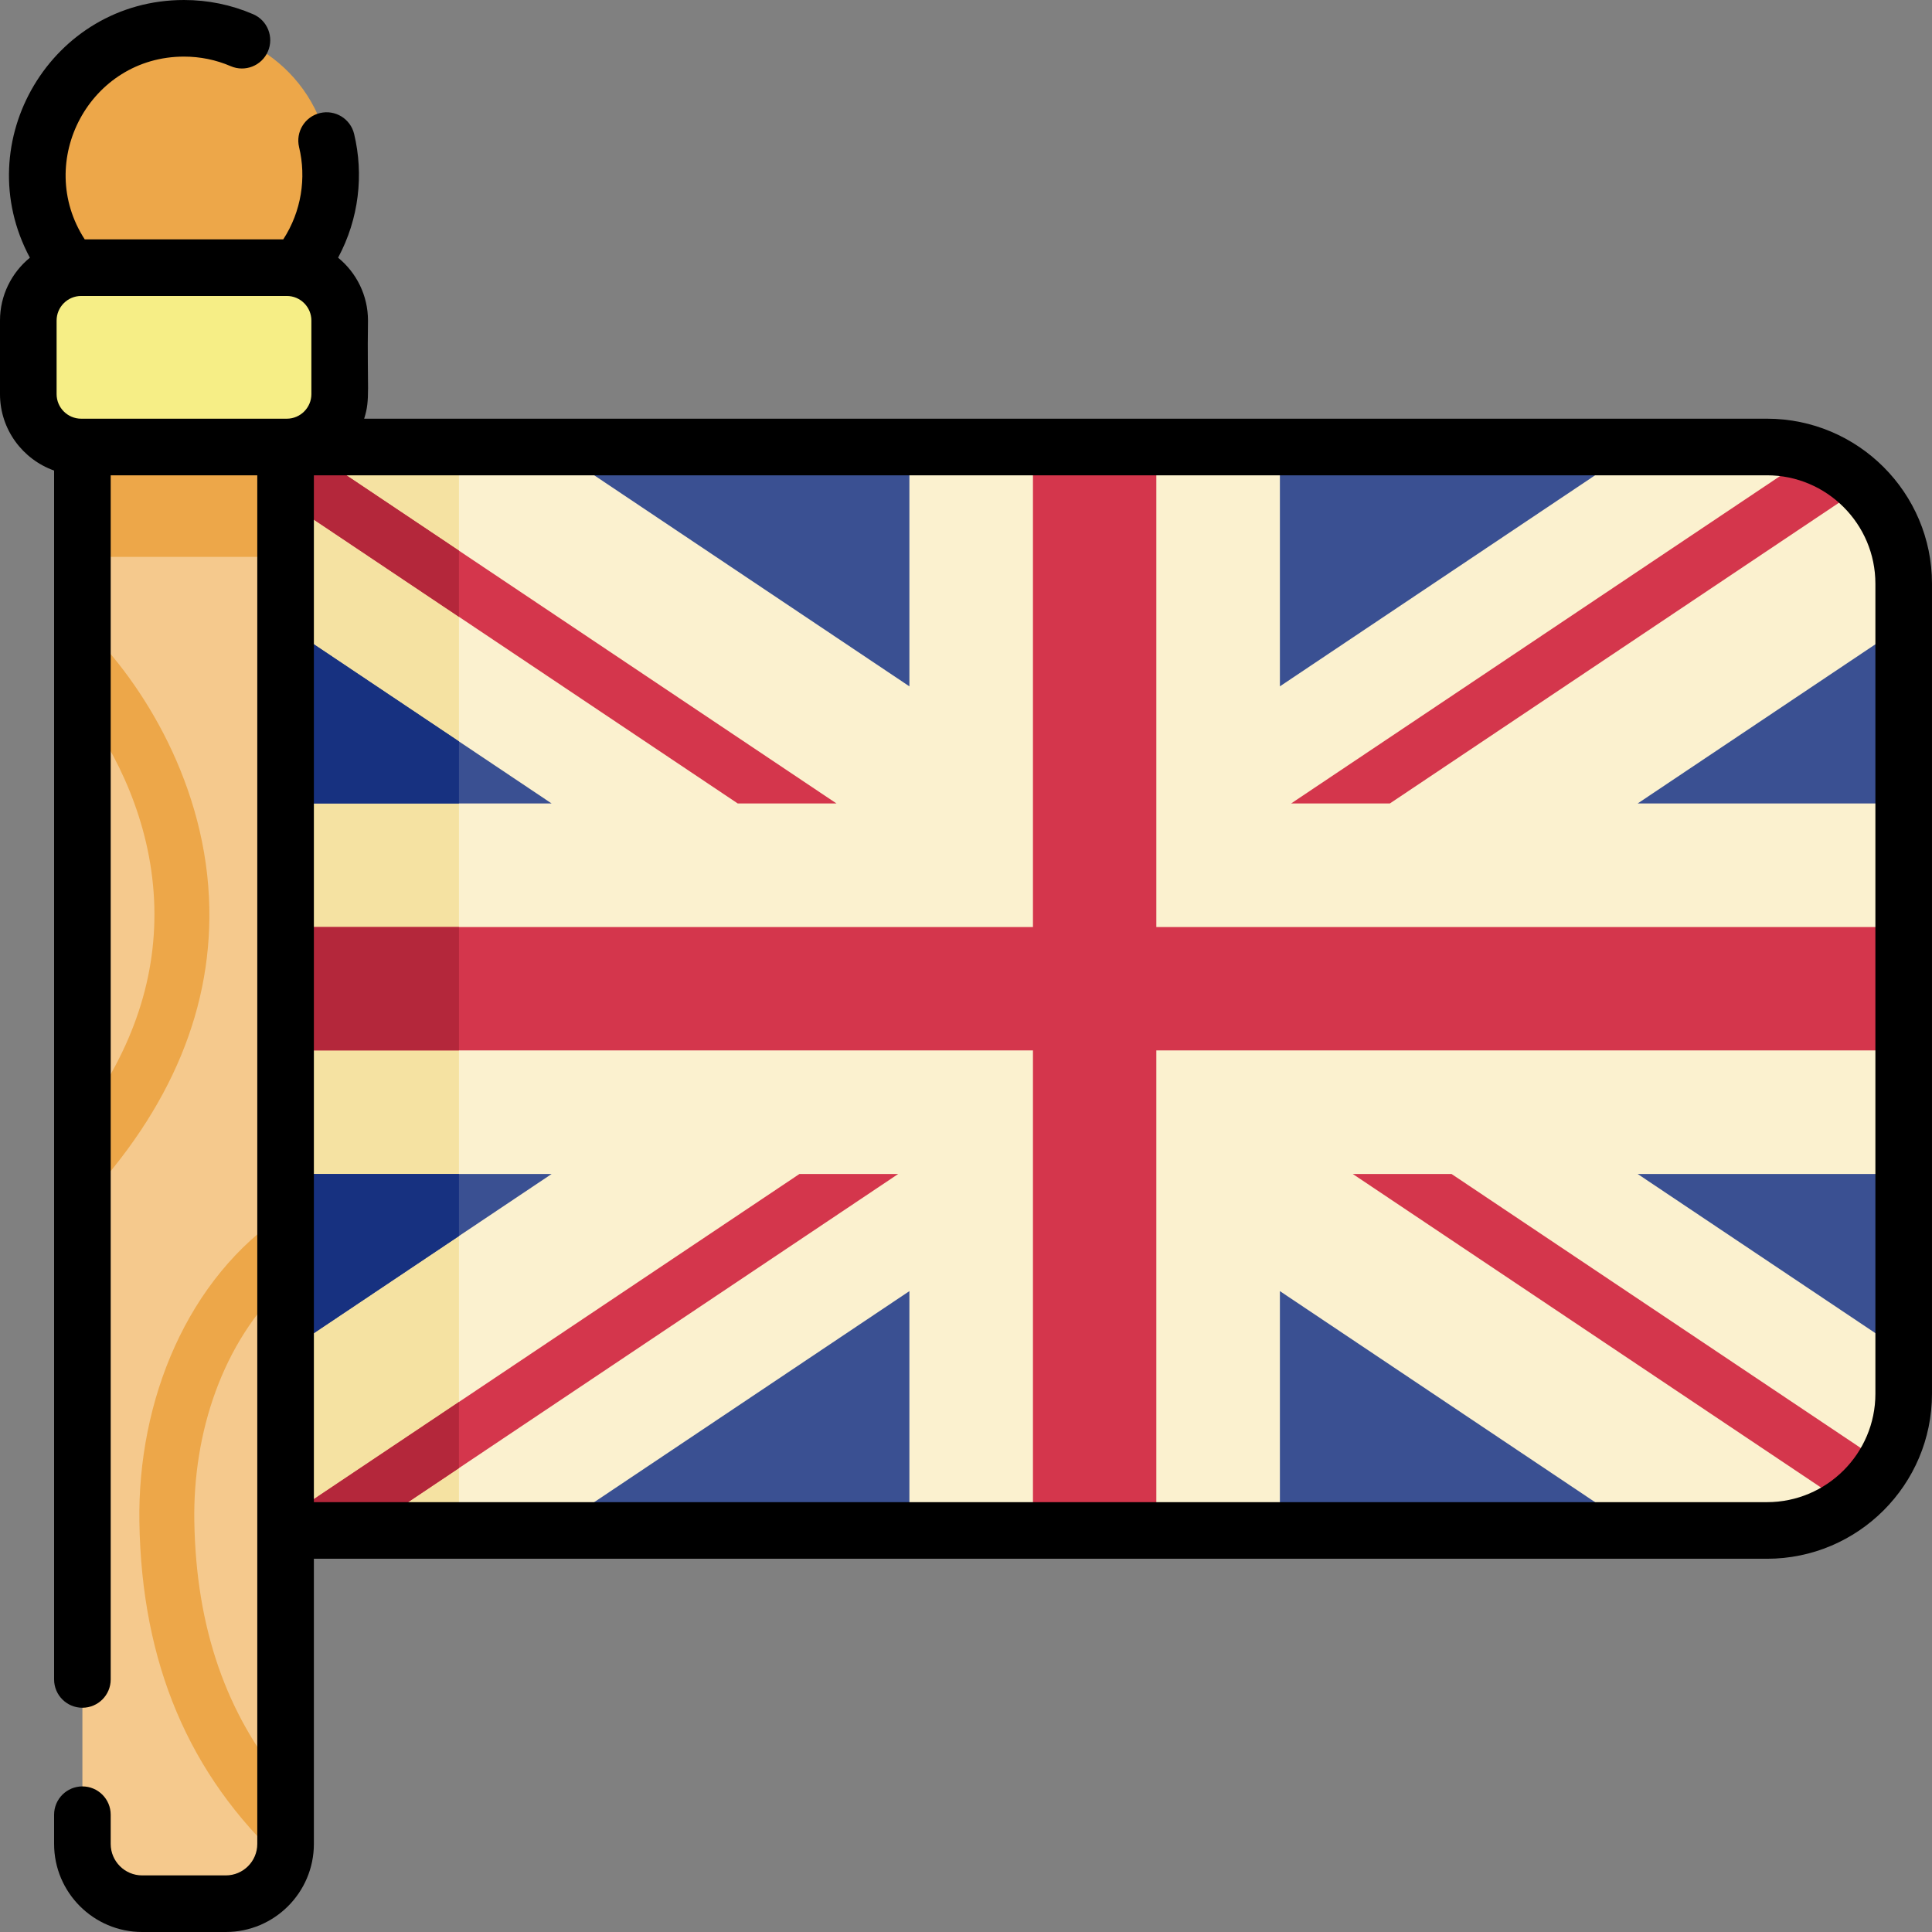 <svg xmlns="http://www.w3.org/2000/svg" id="Capa_1" height="512" viewBox="0 0 512 512" width="512"><rect x="0" y="0" width="512" height="512" fill="#808080" stroke="none"/><g><ellipse cx="48.76" cy="46.367" fill="#eda749" rx="38.867" ry="38.867" transform="matrix(.949 -.316 .316 .949 -12.16 17.799)"></ellipse><path d="m468.269 405.588h-392.586v-287.129h392.586c20.01 0 36.231 16.221 36.231 36.231v214.666c0 20.01-16.221 36.232-36.231 36.232z" fill="#fbf1cf"></path><path d="m75.683 118.459h45.947v287.129h-45.947z" fill="#f5e2a2"></path><g fill="#3a5092"><path d="m75.683 311.117v47.208l70.502-47.208z"></path><path d="m339.186 118.459v63.428l94.728-63.428z"></path><path d="m146.186 212.929-70.503-47.207v47.207z"></path><path d="m240.998 342.159-94.729 63.429h94.729z"></path><path d="m433.998 311.117 70.502 47.208v-47.208z"></path><path d="m240.998 118.459h-94.729l94.729 63.429z"></path><path d="m504.5 165.722-70.503 47.207h70.503z"></path><path d="m339.186 342.159v63.429h94.728z"></path></g><path d="m75.683 402.3v3.288h21.26l141.088-94.47h-26.17zm145.999-189.371-141.089-94.47h-4.911v14.235l119.829 80.235zm272.072-83.986c-3.788-3.75-8.4-6.663-13.538-8.458l-138.064 92.445h26.17zm-109.083 182.174h-26.17l130.909 87.654c4.018-2.893 7.421-6.584 9.971-10.847z" fill="#d4364c"></path><path d="m504.5 245.677h-198.062v-127.218h-32.693v127.218h-198.062v32.692h198.062v127.219h32.693v-127.219h198.062z" fill="#d4364c"></path><path d="m37.674 504.5h22.171c8.747 0 15.837-7.09 15.837-15.837v-370.204h-53.845v370.204c0 8.747 7.091 15.837 15.837 15.837z" fill="#f5c98d"></path><path d="m21.837 118.459h53.846v29.121h-53.846z" fill="#eda749"></path><path d="m76.003 70.932h-54.486c-7.741 0-14.017 6.276-14.017 14.017v19.493c0 7.741 6.276 14.017 14.017 14.017h54.487c7.741 0 14.017-6.276 14.017-14.017v-19.493c-.001-7.741-6.276-14.017-14.018-14.017z" fill="#f6ee86"></path><path d="m21.837 318.902c23.634-25.118 34.91-52.329 33.54-81.115-1.541-32.379-19.395-59.182-33.54-72.378v21.947c9.061 12.222 17.998 30.145 18.996 51.123.952 20.002-5.43 39.333-18.996 57.757z" fill="#eda749"></path><path d="m75.683 339.976v-18.495c-26.056 17.147-39.268 49.695-38.744 81.902.607 37.376 13.072 66.887 38.038 89.967.458-1.481.706-3.055.706-4.687v-15.616c-15.78-18.739-23.729-41.781-24.186-69.901-.38-23.378 7.385-47.36 24.186-63.17z" fill="#eda749"></path><path d="m121.63 311.117h-45.947v47.208l45.947-30.766z" fill="#173180"></path><path d="m121.63 196.488-45.947-30.766v47.207h45.947z" fill="#173180"></path><path d="m75.683 245.677h45.947v32.692h-45.947z" fill="#b4273b"></path><g><g fill="#b4273b"><path d="m121.63 371.534-45.947 30.766v3.288h21.26l24.687-16.531z"></path><path d="m75.683 118.459v14.235l45.947 30.766v-17.524l-41.037-27.477z"></path></g></g><path d="m468.269 110.959h-371.763c1.681-5.277.739-7.629 1.015-26.01 0-6.71-3.09-12.709-7.919-16.658 5.561-10.37 6.823-22.057 4.244-32.791-.968-4.028-5.017-6.506-9.045-5.54-4.027.968-6.507 5.018-5.539 9.045 1.953 8.119.63 16.993-4.19 24.427h-52.621c-13.416-20.691 1.371-48.432 26.309-48.432 4.308 0 8.477.855 12.392 2.541 3.802 1.638 8.216-.117 9.854-3.922 1.639-3.804-.117-8.216-3.922-9.854-5.799-2.498-11.964-3.765-18.324-3.765-35.05 0-57.335 37.535-40.841 68.291-4.829 3.949-7.919 9.948-7.919 16.658v19.493c0 9.344 5.998 17.294 14.337 20.259v320.37c0 4.142 3.358 7.5 7.5 7.5s7.5-3.358 7.5-7.5v-319.112h38.846v362.704c0 4.597-3.74 8.337-8.337 8.337h-22.172c-4.597 0-8.337-3.74-8.337-8.337v-7.746c0-4.142-3.358-7.5-7.5-7.5s-7.5 3.358-7.5 7.5v7.746c0 12.868 10.469 23.337 23.337 23.337h22.171c12.868 0 23.337-10.469 23.337-23.337v-75.575h385.085c24.114 0 43.731-19.618 43.731-43.731v-214.667c.002-24.113-19.616-43.731-43.729-43.731zm-385.748-6.517c0 3.594-2.923 6.517-6.517 6.517h-54.487c-3.594 0-6.517-2.923-6.517-6.517v-19.493c0-3.594 2.923-6.517 6.517-6.517h54.486c3.594 0 6.517 2.923 6.517 6.517v19.493zm414.479 264.914c0 15.843-12.889 28.731-28.731 28.731h-385.086v-272.128h385.085c15.843 0 28.731 12.889 28.731 28.731v214.666z"></path></g></svg>
